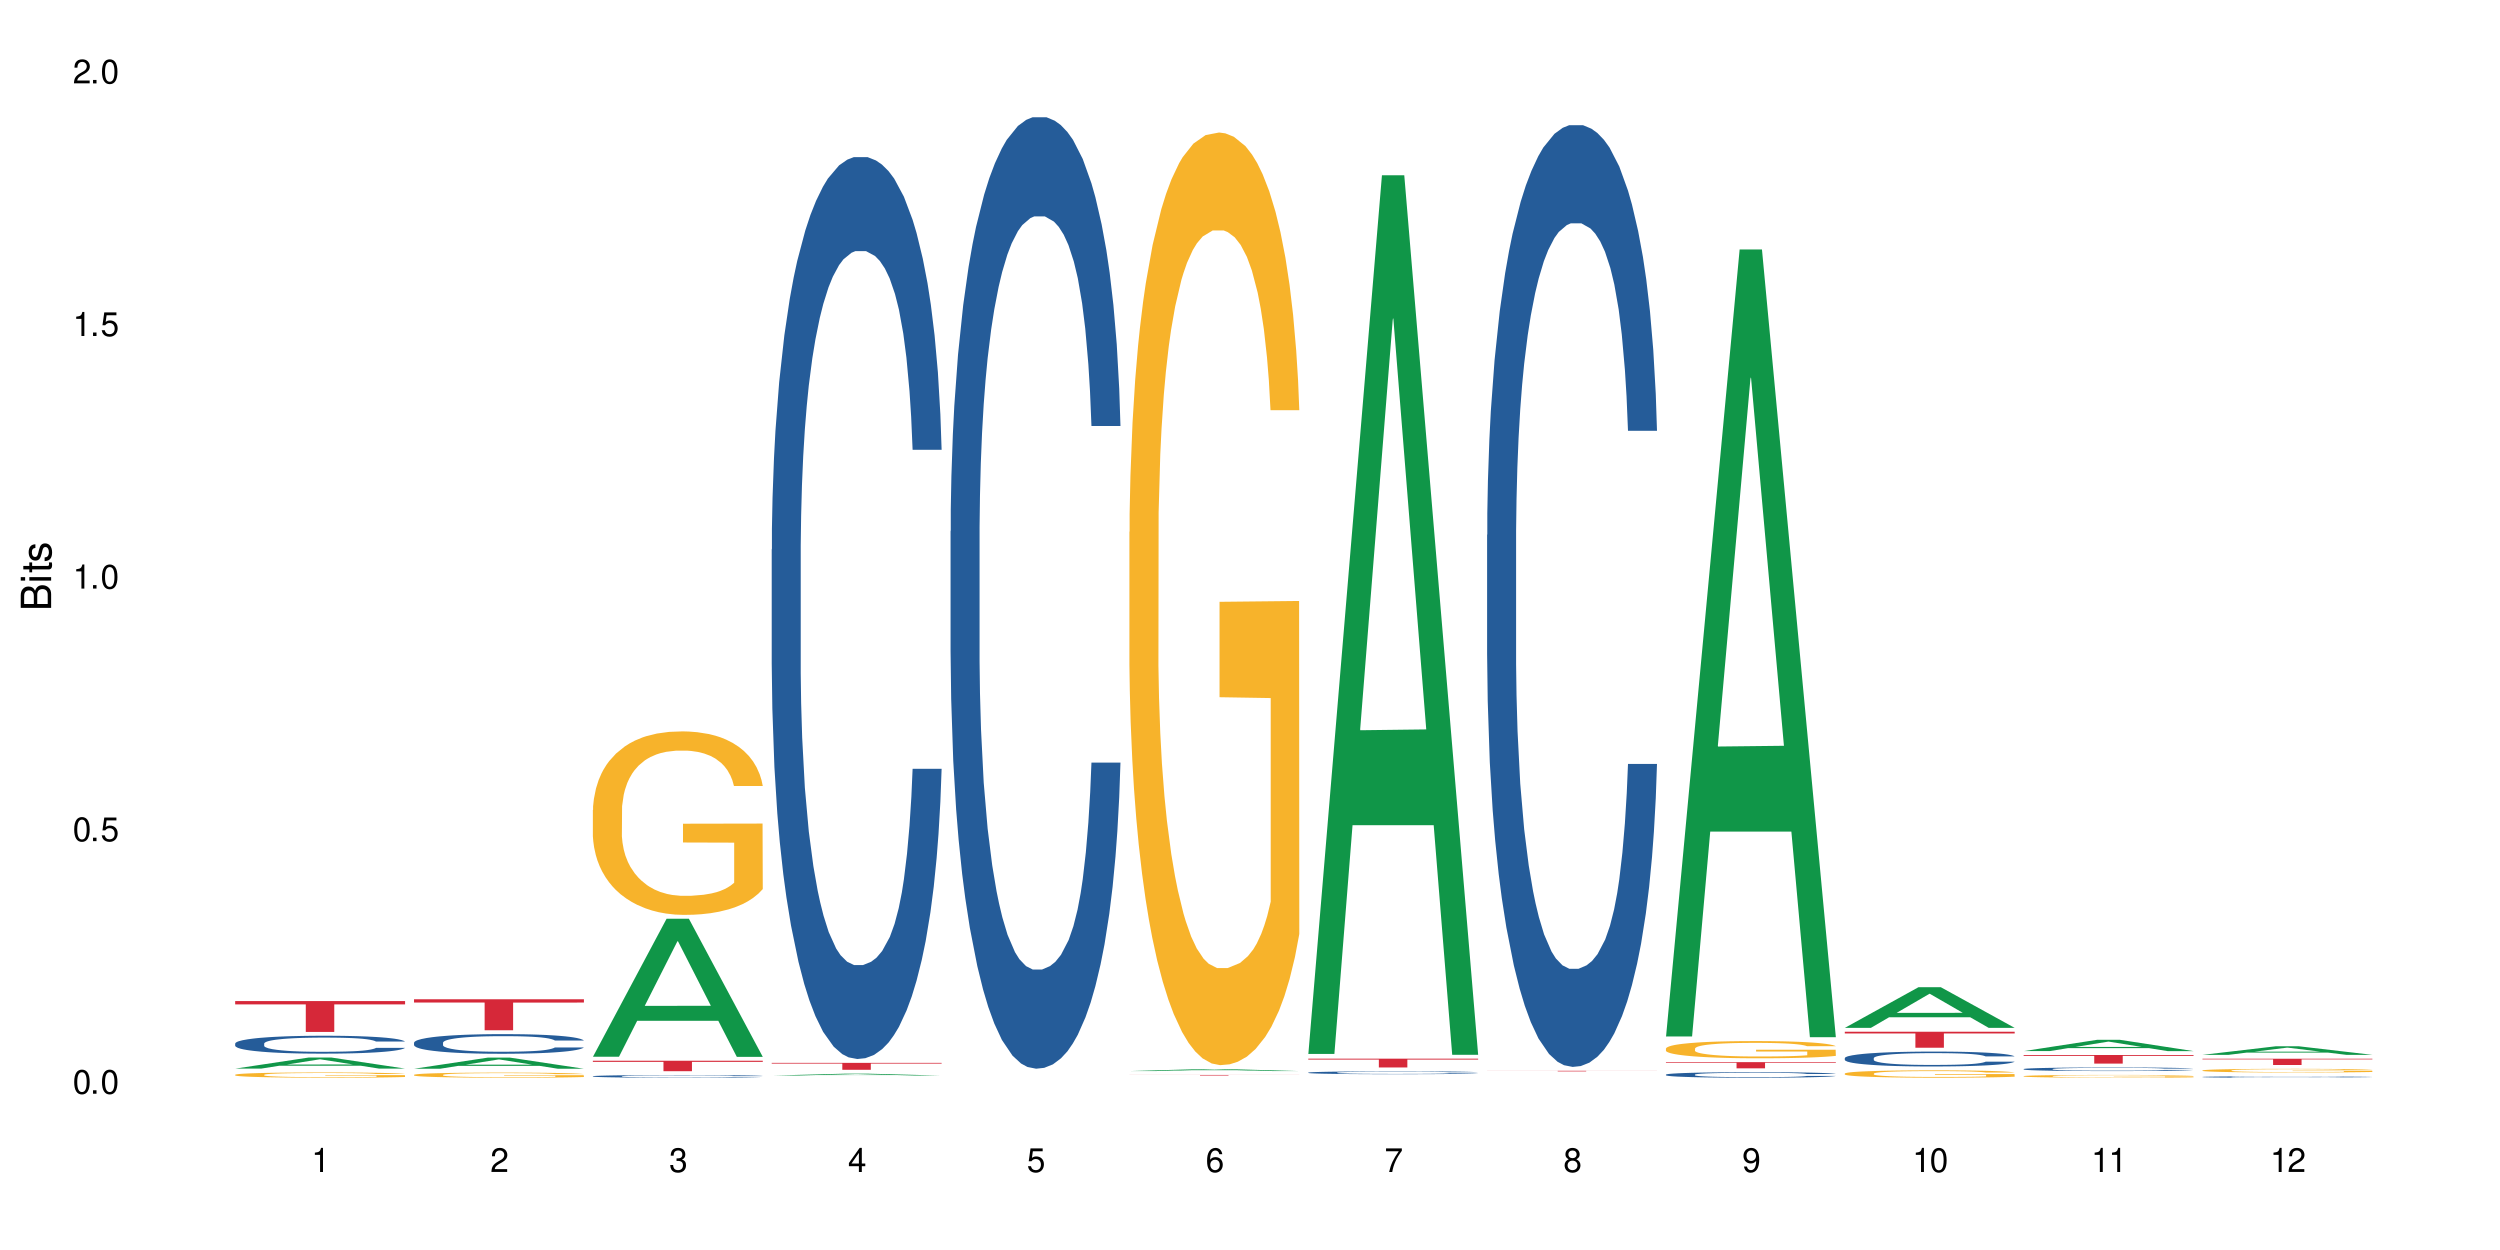 <?xml version="1.0" encoding="UTF-8"?>
<svg xmlns="http://www.w3.org/2000/svg" xmlns:xlink="http://www.w3.org/1999/xlink" width="720" height="360" viewBox="0 0 720 360">
<defs>
<g>
<g id="glyph-0-0">
</g>
<g id="glyph-0-1">
<path d="M 2.641 -6.938 C 2 -6.938 1.422 -6.656 1.078 -6.172 C 0.641 -5.562 0.406 -4.641 0.406 -3.359 C 0.406 -1.016 1.188 0.219 2.641 0.219 C 4.078 0.219 4.859 -1.016 4.859 -3.297 C 4.859 -4.641 4.656 -5.547 4.203 -6.172 C 3.844 -6.656 3.281 -6.938 2.641 -6.938 Z M 2.641 -6.188 C 3.547 -6.188 4 -5.25 4 -3.375 C 4 -1.406 3.562 -0.484 2.625 -0.484 C 1.734 -0.484 1.281 -1.438 1.281 -3.344 C 1.281 -5.25 1.734 -6.188 2.641 -6.188 Z M 2.641 -6.188 "/>
</g>
<g id="glyph-0-2">
<path d="M 1.828 -1 L 0.828 -1 L 0.828 0 L 1.828 0 Z M 1.828 -1 "/>
</g>
<g id="glyph-0-3">
<path d="M 4.562 -6.797 L 1.062 -6.797 L 0.547 -3.094 L 1.328 -3.094 C 1.719 -3.562 2.047 -3.734 2.578 -3.734 C 3.484 -3.734 4.062 -3.109 4.062 -2.094 C 4.062 -1.125 3.484 -0.531 2.578 -0.531 C 1.828 -0.531 1.375 -0.906 1.188 -1.672 L 0.328 -1.672 C 0.453 -1.109 0.547 -0.844 0.75 -0.594 C 1.125 -0.078 1.828 0.219 2.594 0.219 C 3.969 0.219 4.922 -0.781 4.922 -2.219 C 4.922 -3.562 4.031 -4.484 2.719 -4.484 C 2.25 -4.484 1.859 -4.359 1.469 -4.062 L 1.734 -5.969 L 4.562 -5.969 Z M 4.562 -6.797 "/>
</g>
<g id="glyph-0-4">
<path d="M 2.484 -4.938 L 2.484 0 L 3.328 0 L 3.328 -6.938 L 2.766 -6.938 C 2.469 -5.875 2.281 -5.734 0.984 -5.562 L 0.984 -4.938 Z M 2.484 -4.938 "/>
</g>
<g id="glyph-0-5">
<path d="M 4.859 -0.828 L 1.281 -0.828 C 1.359 -1.406 1.672 -1.781 2.5 -2.281 L 3.469 -2.828 C 4.406 -3.344 4.906 -4.062 4.906 -4.906 C 4.906 -5.484 4.672 -6.031 4.266 -6.406 C 3.859 -6.766 3.375 -6.938 2.719 -6.938 C 1.859 -6.938 1.219 -6.625 0.844 -6.031 C 0.609 -5.672 0.5 -5.234 0.484 -4.531 L 1.328 -4.531 C 1.359 -5.016 1.406 -5.281 1.531 -5.516 C 1.75 -5.938 2.188 -6.203 2.703 -6.203 C 3.469 -6.203 4.031 -5.641 4.031 -4.891 C 4.031 -4.344 3.719 -3.859 3.125 -3.516 L 2.234 -3 C 0.812 -2.172 0.406 -1.531 0.328 -0.016 L 4.859 -0.016 Z M 4.859 -0.828 "/>
</g>
<g id="glyph-0-6">
<path d="M 2.125 -3.188 L 2.578 -3.188 C 3.5 -3.188 3.984 -2.766 3.984 -1.922 C 3.984 -1.062 3.469 -0.531 2.594 -0.531 C 1.656 -0.531 1.203 -1 1.156 -2.016 L 0.312 -2.016 C 0.344 -1.453 0.438 -1.094 0.609 -0.781 C 0.953 -0.109 1.625 0.219 2.547 0.219 C 3.953 0.219 4.859 -0.625 4.859 -1.938 C 4.859 -2.828 4.516 -3.297 3.703 -3.594 C 4.344 -3.844 4.656 -4.328 4.656 -5.031 C 4.656 -6.219 3.875 -6.938 2.578 -6.938 C 1.203 -6.938 0.484 -6.172 0.453 -4.703 L 1.297 -4.703 C 1.312 -5.125 1.344 -5.359 1.453 -5.578 C 1.641 -5.969 2.062 -6.203 2.594 -6.203 C 3.344 -6.203 3.797 -5.75 3.797 -5 C 3.797 -4.516 3.609 -4.219 3.25 -4.047 C 3.016 -3.953 2.703 -3.922 2.125 -3.906 Z M 2.125 -3.188 "/>
</g>
<g id="glyph-0-7">
<path d="M 3.141 -1.672 L 3.141 0 L 3.984 0 L 3.984 -1.672 L 4.984 -1.672 L 4.984 -2.438 L 3.984 -2.438 L 3.984 -6.938 L 3.359 -6.938 L 0.266 -2.578 L 0.266 -1.672 Z M 3.141 -2.438 L 1 -2.438 L 3.141 -5.5 Z M 3.141 -2.438 "/>
</g>
<g id="glyph-0-8">
<path d="M 4.781 -5.125 C 4.609 -6.266 3.891 -6.938 2.844 -6.938 C 2.094 -6.938 1.422 -6.578 1.031 -5.953 C 0.594 -5.266 0.406 -4.422 0.406 -3.172 C 0.406 -2 0.578 -1.25 0.984 -0.641 C 1.359 -0.078 1.953 0.219 2.703 0.219 C 3.984 0.219 4.922 -0.75 4.922 -2.094 C 4.922 -3.375 4.062 -4.281 2.844 -4.281 C 2.172 -4.281 1.641 -4.031 1.281 -3.516 C 1.281 -5.234 1.828 -6.188 2.797 -6.188 C 3.391 -6.188 3.797 -5.797 3.938 -5.125 Z M 2.734 -3.531 C 3.547 -3.531 4.062 -2.953 4.062 -2.031 C 4.062 -1.156 3.484 -0.531 2.703 -0.531 C 1.922 -0.531 1.328 -1.188 1.328 -2.078 C 1.328 -2.938 1.906 -3.531 2.734 -3.531 Z M 2.734 -3.531 "/>
</g>
<g id="glyph-0-9">
<path d="M 4.984 -6.797 L 0.438 -6.797 L 0.438 -5.969 L 4.109 -5.969 C 2.5 -3.656 1.828 -2.234 1.328 0 L 2.219 0 C 2.594 -2.172 3.453 -4.047 4.984 -6.094 Z M 4.984 -6.797 "/>
</g>
<g id="glyph-0-10">
<path d="M 3.75 -3.656 C 4.469 -4.094 4.688 -4.438 4.688 -5.078 C 4.688 -6.172 3.844 -6.938 2.641 -6.938 C 1.438 -6.938 0.594 -6.172 0.594 -5.094 C 0.594 -4.438 0.812 -4.094 1.516 -3.656 C 0.734 -3.266 0.359 -2.703 0.359 -1.922 C 0.359 -0.656 1.281 0.219 2.641 0.219 C 3.984 0.219 4.922 -0.656 4.922 -1.922 C 4.922 -2.703 4.531 -3.266 3.75 -3.656 Z M 2.641 -6.188 C 3.359 -6.188 3.812 -5.75 3.812 -5.062 C 3.812 -4.406 3.344 -3.984 2.641 -3.984 C 1.922 -3.984 1.453 -4.406 1.453 -5.078 C 1.453 -5.75 1.922 -6.188 2.641 -6.188 Z M 2.641 -3.266 C 3.484 -3.266 4.062 -2.719 4.062 -1.906 C 4.062 -1.078 3.484 -0.531 2.625 -0.531 C 1.797 -0.531 1.219 -1.094 1.219 -1.906 C 1.219 -2.719 1.781 -3.266 2.641 -3.266 Z M 2.641 -3.266 "/>
</g>
<g id="glyph-0-11">
<path d="M 0.516 -1.578 C 0.672 -0.453 1.406 0.219 2.438 0.219 C 3.188 0.219 3.859 -0.141 4.266 -0.766 C 4.688 -1.453 4.891 -2.297 4.891 -3.547 C 4.891 -4.719 4.703 -5.453 4.312 -6.078 C 3.938 -6.641 3.344 -6.938 2.594 -6.938 C 1.297 -6.938 0.359 -5.969 0.359 -4.625 C 0.359 -3.344 1.234 -2.453 2.453 -2.453 C 3.094 -2.453 3.578 -2.672 4.016 -3.203 C 4 -1.484 3.469 -0.531 2.5 -0.531 C 1.906 -0.531 1.484 -0.906 1.359 -1.578 Z M 2.578 -6.203 C 3.375 -6.203 3.969 -5.531 3.969 -4.641 C 3.969 -3.797 3.391 -3.188 2.547 -3.188 C 1.734 -3.188 1.234 -3.766 1.234 -4.688 C 1.234 -5.562 1.797 -6.203 2.578 -6.203 Z M 2.578 -6.203 "/>
</g>
<g id="glyph-1-0">
</g>
<g id="glyph-1-1">
<path d="M 0 -0.953 L 0 -4.891 C 0 -5.719 -0.234 -6.344 -0.734 -6.797 C -1.188 -7.234 -1.812 -7.469 -2.5 -7.469 C -3.547 -7.469 -4.188 -7 -4.625 -5.875 C -4.984 -6.688 -5.625 -7.094 -6.531 -7.094 C -7.172 -7.094 -7.734 -6.859 -8.141 -6.391 C -8.562 -5.922 -8.75 -5.344 -8.75 -4.5 L -8.75 -0.953 Z M -4.984 -2.062 L -7.766 -2.062 L -7.766 -4.219 C -7.766 -4.844 -7.688 -5.203 -7.453 -5.5 C -7.219 -5.812 -6.859 -5.969 -6.375 -5.969 C -5.891 -5.969 -5.531 -5.812 -5.297 -5.5 C -5.062 -5.203 -4.984 -4.844 -4.984 -4.219 Z M -0.984 -2.062 L -4 -2.062 L -4 -4.781 C -4 -5.766 -3.438 -6.359 -2.484 -6.359 C -1.547 -6.359 -0.984 -5.766 -0.984 -4.781 Z M -0.984 -2.062 "/>
</g>
<g id="glyph-1-2">
<path d="M -6.281 -1.797 L -6.281 -0.797 L 0 -0.797 L 0 -1.797 Z M -8.75 -1.797 L -8.75 -0.797 L -7.484 -0.797 L -7.484 -1.797 Z M -8.75 -1.797 "/>
</g>
<g id="glyph-1-3">
<path d="M -6.281 -3.047 L -6.281 -2.016 L -8.016 -2.016 L -8.016 -1.016 L -6.281 -1.016 L -6.281 -0.172 L -5.469 -0.172 L -5.469 -1.016 L -0.719 -1.016 C -0.078 -1.016 0.281 -1.453 0.281 -2.234 C 0.281 -2.5 0.25 -2.719 0.188 -3.047 L -0.641 -3.047 C -0.609 -2.906 -0.594 -2.766 -0.594 -2.562 C -0.594 -2.141 -0.719 -2.016 -1.156 -2.016 L -5.469 -2.016 L -5.469 -3.047 Z M -6.281 -3.047 "/>
</g>
<g id="glyph-1-4">
<path d="M -4.531 -5.25 C -5.766 -5.25 -6.469 -4.422 -6.469 -2.969 C -6.469 -1.516 -5.719 -0.562 -4.547 -0.562 C -3.562 -0.562 -3.094 -1.062 -2.734 -2.562 L -2.516 -3.484 C -2.344 -4.188 -2.094 -4.469 -1.641 -4.469 C -1.047 -4.469 -0.641 -3.875 -0.641 -3 C -0.641 -2.453 -0.797 -2 -1.062 -1.75 C -1.25 -1.594 -1.422 -1.531 -1.875 -1.469 L -1.875 -0.406 C -0.422 -0.453 0.281 -1.266 0.281 -2.922 C 0.281 -4.5 -0.5 -5.516 -1.719 -5.516 C -2.656 -5.516 -3.172 -4.984 -3.469 -3.734 L -3.703 -2.766 C -3.891 -1.953 -4.156 -1.609 -4.594 -1.609 C -5.188 -1.609 -5.547 -2.125 -5.547 -2.938 C -5.547 -3.75 -5.203 -4.172 -4.531 -4.203 Z M -4.531 -5.25 "/>
</g>
</g>
</defs>
<rect x="-72" y="-36" width="864" height="432" fill="rgb(100%, 100%, 100%)" fill-opacity="1"/>
<path fill-rule="nonzero" fill="rgb(6.275%, 58.824%, 28.235%)" fill-opacity="1" d="M 67.73 307.754 L 67.785 307.754 L 88.957 304.562 L 95.387 304.562 L 116.664 307.758 L 109.188 307.758 L 103.855 306.926 L 80.488 306.926 L 75.258 307.754 L 67.73 307.754 L 82.734 306.578 L 101.711 306.574 L 92.25 305.086 L 92.145 305.082 L 92.039 305.09 L 82.684 306.574 L 82.734 306.578 Z M 67.73 307.754 "/>
<path fill-rule="nonzero" fill="rgb(14.51%, 36.078%, 60%)" fill-opacity="1" d="M 67.73 300.539 L 67.789 300.535 L 67.789 300.422 L 67.969 300.242 L 68.387 300.016 L 68.805 299.859 L 69.879 299.582 L 71.371 299.316 L 72.922 299.109 L 74.055 298.984 L 75.07 298.891 L 77.398 298.715 L 78.891 298.625 L 80.5 298.547 L 82.469 298.465 L 83.902 298.418 L 87.125 298.344 L 89.512 298.312 L 91.363 298.297 L 95.359 298.297 L 97.746 298.316 L 99.477 298.34 L 101.387 298.379 L 102.996 298.418 L 105.801 298.523 L 108.309 298.656 L 109.441 298.73 L 111.234 298.875 L 112.605 299.02 L 113.559 299.141 L 114.633 299.316 L 115.59 299.527 L 116.305 299.766 L 116.664 299.969 L 108.309 299.969 L 107.891 299.781 L 107.414 299.637 L 106.52 299.441 L 105.625 299.305 L 104.371 299.168 L 103.238 299.078 L 101.684 298.988 L 100.312 298.934 L 98.879 298.891 L 97.508 298.863 L 94.883 298.836 L 91.84 298.836 L 90.707 298.844 L 88.379 298.883 L 87.125 298.914 L 85.336 298.98 L 84.082 299.043 L 82.59 299.137 L 81.574 299.215 L 80.32 299.34 L 79.426 299.445 L 78.414 299.602 L 77.816 299.719 L 77.277 299.852 L 76.801 300.008 L 76.441 300.172 L 76.203 300.348 L 76.086 300.516 L 76.086 301.246 L 76.203 301.418 L 76.504 301.613 L 77.277 301.902 L 78.414 302.152 L 79.727 302.348 L 80.977 302.492 L 81.695 302.555 L 82.648 302.633 L 84.141 302.727 L 86.289 302.82 L 87.543 302.859 L 89.453 302.895 L 91.422 302.914 L 94.047 302.914 L 96.375 302.895 L 97.926 302.871 L 99.535 302.836 L 101.746 302.754 L 103.117 302.68 L 104.312 302.59 L 105.207 302.5 L 105.801 302.426 L 106.699 302.277 L 107.414 302.117 L 107.949 301.953 L 108.309 301.793 L 116.664 301.793 L 116.305 301.98 L 115.77 302.164 L 115.23 302.301 L 114.395 302.469 L 113.441 302.613 L 112.066 302.777 L 110.934 302.887 L 109.441 303.004 L 108.07 303.094 L 106.578 303.172 L 104.371 303.27 L 102.938 303.316 L 101.387 303.359 L 99.535 303.395 L 97.211 303.43 L 94.703 303.445 L 92.375 303.453 L 89.871 303.441 L 88.02 303.422 L 85.574 303.383 L 82.531 303.297 L 80.32 303.207 L 78.59 303.117 L 77.102 303.023 L 75.43 302.895 L 73.281 302.688 L 71.969 302.527 L 71.074 302.395 L 70.059 302.211 L 69.344 302.047 L 68.508 301.785 L 67.91 301.449 L 67.73 301.191 Z M 67.73 300.539 "/>
<path fill-rule="nonzero" fill="rgb(96.863%, 70.196%, 16.863%)" fill-opacity="1" d="M 67.73 309.52 L 67.789 309.516 L 67.789 309.488 L 68.031 309.426 L 68.625 309.34 L 69.402 309.27 L 70.238 309.215 L 70.773 309.188 L 71.668 309.145 L 72.445 309.113 L 74.414 309.051 L 76.922 308.992 L 78.293 308.969 L 79.844 308.945 L 82.051 308.918 L 83.066 308.91 L 86.172 308.887 L 89.691 308.875 L 93.57 308.867 L 95.359 308.871 L 97.805 308.875 L 101.148 308.891 L 103.059 308.906 L 104.551 308.918 L 106.102 308.938 L 108.012 308.965 L 109.801 308.996 L 111.234 309.031 L 112.664 309.074 L 113.859 309.117 L 114.871 309.164 L 115.77 309.223 L 116.305 309.273 L 116.664 309.32 L 108.367 309.32 L 107.891 309.273 L 107.355 309.234 L 106.461 309.188 L 105.562 309.156 L 104.668 309.129 L 102.996 309.094 L 101.566 309.07 L 99.777 309.051 L 98.047 309.039 L 96.074 309.031 L 94.883 309.027 L 91.719 309.027 L 88.855 309.039 L 87.184 309.051 L 85.992 309.059 L 84.32 309.082 L 83.305 309.098 L 82.707 309.109 L 80.918 309.152 L 79.727 309.191 L 79.07 309.215 L 78.234 309.258 L 77.637 309.297 L 76.98 309.352 L 76.621 309.391 L 76.145 309.488 L 76.086 309.734 L 76.266 309.789 L 76.621 309.844 L 77.102 309.895 L 77.816 309.949 L 78.531 309.988 L 79.785 310.043 L 80.859 310.078 L 81.695 310.102 L 83.305 310.141 L 83.961 310.152 L 85.512 310.176 L 87.125 310.195 L 89.094 310.211 L 90.586 310.219 L 92.973 310.227 L 96.016 310.227 L 99.598 310.219 L 101.863 310.207 L 103.414 310.195 L 104.43 310.188 L 105.684 310.172 L 106.578 310.16 L 107.414 310.145 L 108.43 310.121 L 108.43 309.789 L 93.688 309.789 L 93.688 309.633 L 116.602 309.629 L 116.664 310.172 L 115.41 310.211 L 113.859 310.246 L 112.367 310.273 L 110.816 310.297 L 108.605 310.324 L 106.816 310.34 L 104.07 310.359 L 101.566 310.371 L 98.941 310.379 L 96.613 310.383 L 93.867 310.387 L 91.422 310.383 L 88.797 310.375 L 86.707 310.363 L 82.887 310.332 L 80.5 310.301 L 78.949 310.277 L 77.34 310.25 L 75.727 310.215 L 74.297 310.176 L 73.34 310.148 L 72.387 310.117 L 71.371 310.074 L 70.418 310.027 L 69.699 309.984 L 69.043 309.934 L 68.566 309.891 L 68.09 309.828 L 67.852 309.777 L 67.73 309.734 Z M 67.73 309.52 "/>
<path fill-rule="nonzero" fill="rgb(83.922%, 15.686%, 22.353%)" fill-opacity="1" d="M 67.73 288.312 L 116.664 288.312 L 116.664 289.262 L 96.27 289.27 L 96.27 297.188 L 88.066 297.188 L 88.066 289.277 L 87.945 289.262 L 67.73 289.262 Z M 67.73 288.312 "/>
<path fill-rule="nonzero" fill="rgb(6.275%, 58.824%, 28.235%)" fill-opacity="1" d="M 119.238 307.797 L 119.289 307.793 L 140.465 304.598 L 146.895 304.598 L 168.172 307.801 L 160.695 307.801 L 155.363 306.965 L 131.996 306.965 L 126.766 307.797 L 119.238 307.797 L 134.242 306.617 L 153.219 306.617 L 143.758 305.121 L 143.652 305.117 L 143.547 305.129 L 134.191 306.617 L 134.242 306.617 Z M 119.238 307.797 "/>
<path fill-rule="nonzero" fill="rgb(14.51%, 36.078%, 60%)" fill-opacity="1" d="M 119.238 300.293 L 119.297 300.285 L 119.297 300.164 L 119.477 299.965 L 119.895 299.719 L 120.312 299.547 L 121.387 299.242 L 122.879 298.945 L 124.43 298.719 L 125.562 298.586 L 126.578 298.48 L 128.906 298.289 L 130.398 298.191 L 132.008 298.105 L 133.977 298.016 L 135.41 297.965 L 138.633 297.883 L 141.02 297.844 L 142.871 297.832 L 146.867 297.832 L 149.254 297.852 L 150.984 297.875 L 152.895 297.918 L 154.504 297.965 L 157.309 298.078 L 159.816 298.223 L 160.949 298.305 L 162.742 298.465 L 164.113 298.621 L 165.066 298.754 L 166.141 298.945 L 167.098 299.18 L 167.812 299.445 L 168.172 299.664 L 159.816 299.664 L 159.398 299.461 L 158.922 299.301 L 158.027 299.086 L 157.133 298.938 L 155.879 298.785 L 154.746 298.688 L 153.191 298.59 L 151.82 298.527 L 150.387 298.48 L 149.016 298.449 L 146.391 298.418 L 143.348 298.418 L 142.211 298.43 L 139.887 298.473 L 138.633 298.508 L 136.844 298.578 L 135.59 298.648 L 134.098 298.75 L 133.082 298.84 L 131.828 298.973 L 130.934 299.094 L 129.922 299.262 L 129.324 299.391 L 128.785 299.535 L 128.309 299.707 L 127.949 299.887 L 127.711 300.078 L 127.594 300.266 L 127.594 301.066 L 127.711 301.254 L 128.012 301.473 L 128.785 301.785 L 129.922 302.059 L 131.234 302.277 L 132.484 302.434 L 133.203 302.504 L 134.156 302.586 L 135.648 302.691 L 137.797 302.793 L 139.051 302.836 L 140.961 302.879 L 142.93 302.898 L 145.555 302.898 L 147.883 302.879 L 149.434 302.852 L 151.043 302.809 L 153.254 302.723 L 154.625 302.641 L 155.816 302.543 L 156.715 302.441 L 157.309 302.359 L 158.207 302.199 L 158.922 302.023 L 159.457 301.844 L 159.816 301.668 L 168.172 301.668 L 167.812 301.875 L 167.277 302.074 L 166.738 302.227 L 165.902 302.406 L 164.949 302.566 L 163.574 302.75 L 162.441 302.867 L 160.949 302.996 L 159.578 303.094 L 158.086 303.184 L 155.879 303.285 L 154.445 303.336 L 152.895 303.383 L 151.043 303.426 L 148.719 303.461 L 146.211 303.484 L 143.883 303.488 L 141.379 303.477 L 139.527 303.457 L 137.082 303.41 L 134.039 303.316 L 131.828 303.219 L 130.098 303.121 L 128.605 303.016 L 126.938 302.879 L 124.789 302.648 L 123.477 302.473 L 122.582 302.328 L 121.566 302.129 L 120.852 301.945 L 120.016 301.656 L 119.418 301.289 L 119.238 301.004 Z M 119.238 300.293 "/>
<path fill-rule="nonzero" fill="rgb(96.863%, 70.196%, 16.863%)" fill-opacity="1" d="M 119.238 309.543 L 119.297 309.543 L 119.297 309.516 L 119.535 309.453 L 120.133 309.371 L 120.91 309.301 L 121.746 309.246 L 122.281 309.219 L 123.176 309.18 L 123.953 309.148 L 125.922 309.09 L 128.43 309.031 L 129.801 309.008 L 131.352 308.984 L 133.559 308.961 L 134.574 308.949 L 137.676 308.93 L 141.199 308.914 L 145.078 308.91 L 146.867 308.914 L 149.312 308.918 L 152.656 308.934 L 154.566 308.945 L 156.059 308.961 L 157.609 308.977 L 159.52 309.004 L 161.309 309.035 L 162.742 309.07 L 164.172 309.109 L 165.367 309.152 L 166.379 309.199 L 167.277 309.254 L 167.812 309.301 L 168.172 309.352 L 159.875 309.352 L 159.398 309.301 L 158.863 309.266 L 157.965 309.223 L 157.07 309.191 L 156.176 309.164 L 154.504 309.129 L 153.074 309.109 L 151.281 309.09 L 149.551 309.078 L 147.582 309.07 L 146.391 309.066 L 143.227 309.066 L 140.363 309.074 L 138.691 309.086 L 137.5 309.098 L 135.828 309.117 L 134.812 309.133 L 134.215 309.145 L 132.426 309.184 L 131.234 309.223 L 130.578 309.25 L 129.742 309.289 L 129.145 309.324 L 128.488 309.379 L 128.129 309.418 L 127.652 309.512 L 127.594 309.754 L 127.773 309.805 L 128.129 309.859 L 128.605 309.91 L 129.324 309.961 L 130.039 310 L 131.293 310.051 L 132.367 310.086 L 133.203 310.109 L 134.812 310.145 L 135.469 310.156 L 137.02 310.184 L 138.633 310.199 L 140.602 310.219 L 142.094 310.227 L 144.48 310.23 L 147.523 310.23 L 151.105 310.223 L 153.371 310.215 L 154.922 310.203 L 155.938 310.191 L 157.191 310.18 L 158.086 310.164 L 158.922 310.148 L 159.938 310.125 L 159.938 309.805 L 145.195 309.805 L 145.195 309.652 L 168.109 309.652 L 168.172 310.18 L 166.918 310.215 L 165.367 310.25 L 163.875 310.277 L 162.324 310.301 L 160.113 310.324 L 158.324 310.34 L 155.578 310.359 L 153.074 310.371 L 150.449 310.379 L 148.121 310.383 L 145.375 310.387 L 142.93 310.383 L 140.305 310.375 L 138.215 310.363 L 136.305 310.352 L 134.395 310.332 L 132.008 310.305 L 130.457 310.281 L 128.848 310.254 L 127.234 310.219 L 125.801 310.184 L 124.848 310.156 L 123.895 310.121 L 122.879 310.082 L 121.926 310.035 L 121.207 309.996 L 120.551 309.949 L 120.074 309.902 L 119.598 309.844 L 119.359 309.793 L 119.238 309.754 Z M 119.238 309.543 "/>
<path fill-rule="nonzero" fill="rgb(83.922%, 15.686%, 22.353%)" fill-opacity="1" d="M 119.238 287.785 L 168.172 287.785 L 168.172 288.738 L 147.777 288.75 L 147.777 296.719 L 139.574 296.719 L 139.574 288.758 L 139.453 288.738 L 119.238 288.738 Z M 119.238 287.785 "/>
<path fill-rule="nonzero" fill="rgb(6.275%, 58.824%, 28.235%)" fill-opacity="1" d="M 170.746 304.34 L 170.797 304.301 L 191.973 264.602 L 198.402 264.602 L 219.68 304.375 L 212.203 304.375 L 206.871 293.992 L 183.504 293.992 L 178.273 304.34 L 170.746 304.34 L 185.75 289.699 L 204.727 289.66 L 195.266 271.098 L 195.16 271.062 L 195.055 271.172 L 185.699 289.66 L 185.75 289.699 Z M 170.746 304.34 "/>
<path fill-rule="nonzero" fill="rgb(14.51%, 36.078%, 60%)" fill-opacity="1" d="M 170.746 309.949 L 170.805 309.949 L 170.805 309.93 L 170.984 309.902 L 171.402 309.871 L 171.82 309.848 L 172.895 309.805 L 174.387 309.766 L 175.938 309.734 L 177.07 309.715 L 178.086 309.699 L 180.414 309.676 L 181.906 309.66 L 183.516 309.648 L 185.484 309.637 L 186.918 309.629 L 190.141 309.617 L 192.527 309.613 L 194.375 309.609 L 198.375 309.609 L 200.762 309.613 L 202.492 309.617 L 204.402 309.625 L 206.012 309.629 L 208.816 309.645 L 211.324 309.664 L 212.457 309.676 L 214.25 309.699 L 215.621 309.719 L 216.574 309.738 L 217.648 309.766 L 218.605 309.797 L 219.32 309.832 L 219.68 309.863 L 211.324 309.863 L 210.906 309.836 L 210.43 309.812 L 209.535 309.781 L 208.641 309.762 L 207.387 309.742 L 206.25 309.73 L 204.699 309.715 L 203.328 309.707 L 201.895 309.699 L 200.523 309.695 L 197.898 309.691 L 193.719 309.691 L 191.395 309.699 L 190.141 309.703 L 188.352 309.715 L 187.098 309.723 L 185.605 309.738 L 184.59 309.75 L 183.336 309.766 L 182.441 309.785 L 181.426 309.809 L 180.832 309.824 L 180.293 309.844 L 179.816 309.867 L 179.457 309.895 L 179.219 309.918 L 179.102 309.945 L 179.102 310.055 L 179.219 310.078 L 179.52 310.109 L 180.293 310.152 L 181.426 310.191 L 182.742 310.219 L 183.992 310.242 L 184.711 310.25 L 185.664 310.262 L 187.156 310.277 L 189.305 310.289 L 190.559 310.297 L 192.469 310.301 L 194.438 310.305 L 197.062 310.305 L 199.391 310.301 L 200.941 310.297 L 202.551 310.293 L 204.762 310.281 L 206.133 310.27 L 207.324 310.258 L 208.223 310.242 L 208.816 310.23 L 209.711 310.211 L 210.43 310.184 L 210.965 310.16 L 211.324 310.137 L 219.68 310.137 L 219.32 310.164 L 218.785 310.191 L 218.246 310.211 L 217.41 310.238 L 216.457 310.258 L 215.082 310.285 L 213.949 310.301 L 212.457 310.316 L 211.086 310.332 L 209.594 310.344 L 207.387 310.359 L 205.953 310.363 L 204.402 310.371 L 202.551 310.375 L 200.227 310.383 L 197.719 310.383 L 195.391 310.387 L 192.887 310.383 L 191.035 310.383 L 188.59 310.375 L 185.547 310.363 L 183.336 310.348 L 181.605 310.336 L 180.113 310.32 L 178.445 310.301 L 176.297 310.27 L 174.984 310.246 L 174.086 310.227 L 173.074 310.199 L 172.355 310.176 L 171.523 310.137 L 170.926 310.086 L 170.746 310.047 Z M 170.746 309.949 "/>
<path fill-rule="nonzero" fill="rgb(96.863%, 70.196%, 16.863%)" fill-opacity="1" d="M 170.746 233.273 L 170.805 233.227 L 170.805 232.258 L 171.043 230.086 L 171.641 227.094 L 172.418 224.633 L 173.254 222.703 L 173.789 221.688 L 174.684 220.242 L 175.461 219.18 L 177.43 217.008 L 179.938 214.98 L 181.309 214.109 L 182.859 213.289 L 185.066 212.371 L 186.082 212.035 L 189.184 211.262 L 192.707 210.781 L 196.586 210.637 L 198.375 210.684 L 200.82 210.875 L 204.164 211.406 L 206.074 211.891 L 207.566 212.371 L 209.117 213 L 211.027 213.965 L 212.816 215.125 L 214.25 216.281 L 215.68 217.73 L 216.875 219.273 L 217.887 220.965 L 218.785 222.992 L 219.32 224.68 L 219.68 226.371 L 211.383 226.371 L 210.906 224.68 L 210.371 223.379 L 209.473 221.785 L 208.578 220.625 L 207.684 219.711 L 206.012 218.453 L 204.582 217.684 L 202.789 217.008 L 201.059 216.57 L 199.09 216.281 L 197.898 216.188 L 194.734 216.188 L 191.871 216.523 L 190.199 216.91 L 189.008 217.297 L 187.336 218.02 L 186.32 218.598 L 185.723 218.984 L 183.934 220.48 L 182.742 221.832 L 182.086 222.75 L 181.25 224.199 L 180.652 225.5 L 179.996 227.434 L 179.637 228.879 L 179.16 232.164 L 179.102 240.852 L 179.281 242.684 L 179.637 244.664 L 180.113 246.402 L 180.832 248.238 L 181.547 249.637 L 182.801 251.52 L 183.875 252.773 L 184.711 253.594 L 186.32 254.898 L 186.977 255.332 L 188.527 256.199 L 190.141 256.875 L 192.109 257.457 L 193.602 257.746 L 195.988 257.988 L 199.031 257.988 L 202.613 257.695 L 204.879 257.312 L 206.43 256.926 L 207.445 256.586 L 208.699 256.055 L 209.594 255.574 L 210.43 255.043 L 211.445 254.223 L 211.445 242.684 L 196.703 242.637 L 196.703 237.23 L 219.617 237.184 L 219.68 256.055 L 218.426 257.359 L 216.875 258.613 L 215.383 259.578 L 213.832 260.398 L 211.621 261.316 L 209.832 261.898 L 207.086 262.574 L 204.582 263.008 L 201.957 263.297 L 199.629 263.441 L 196.883 263.488 L 194.438 263.395 L 191.812 263.102 L 189.723 262.719 L 187.812 262.234 L 185.902 261.605 L 183.516 260.594 L 181.965 259.773 L 180.355 258.758 L 178.742 257.551 L 177.309 256.25 L 176.355 255.234 L 175.402 254.078 L 174.387 252.629 L 173.43 250.988 L 172.715 249.492 L 172.059 247.801 L 171.582 246.211 L 171.105 244.035 L 170.867 242.301 L 170.746 240.805 Z M 170.746 233.273 "/>
<path fill-rule="nonzero" fill="rgb(83.922%, 15.686%, 22.353%)" fill-opacity="1" d="M 170.746 305.488 L 219.68 305.488 L 219.68 305.809 L 199.285 305.812 L 199.285 308.5 L 191.078 308.5 L 191.078 305.816 L 190.961 305.809 L 170.746 305.809 Z M 170.746 305.488 "/>
<path fill-rule="nonzero" fill="rgb(6.275%, 58.824%, 28.235%)" fill-opacity="1" d="M 222.254 309.762 L 222.305 309.762 L 243.48 309.215 L 249.91 309.215 L 271.188 309.762 L 263.711 309.762 L 258.379 309.621 L 235.008 309.621 L 229.781 309.762 L 222.254 309.762 L 237.258 309.562 L 256.234 309.562 L 246.773 309.305 L 246.562 309.305 L 237.207 309.562 L 237.258 309.562 Z M 222.254 309.762 "/>
<path fill-rule="nonzero" fill="rgb(14.51%, 36.078%, 60%)" fill-opacity="1" d="M 222.254 158.27 L 222.312 158.031 L 222.312 152.332 L 222.492 143.312 L 222.91 131.914 L 223.328 124.078 L 224.402 110.07 L 225.895 96.539 L 227.445 86.094 L 228.578 79.918 L 229.594 75.172 L 231.922 66.387 L 233.414 61.875 L 235.023 57.84 L 236.992 53.805 L 238.426 51.43 L 241.648 47.629 L 244.035 45.969 L 245.883 45.258 L 249.883 45.258 L 252.27 46.207 L 254 47.395 L 255.91 49.293 L 257.52 51.43 L 260.324 56.652 L 262.832 63.301 L 263.965 67.098 L 265.754 74.457 L 267.129 81.582 L 268.082 87.754 L 269.156 96.539 L 270.113 107.223 L 270.828 119.332 L 271.188 129.539 L 262.832 129.539 L 262.414 120.043 L 261.938 112.684 L 261.043 102.949 L 260.145 96.062 L 258.895 89.18 L 257.758 84.668 L 256.207 80.156 L 254.836 77.309 L 253.402 75.172 L 252.031 73.746 L 249.406 72.32 L 246.363 72.32 L 245.227 72.797 L 242.902 74.695 L 241.648 76.359 L 239.855 79.684 L 238.605 82.77 L 237.113 87.516 L 236.098 91.555 L 234.844 97.727 L 233.949 103.188 L 232.934 111.02 L 232.34 116.957 L 231.801 123.605 L 231.324 131.441 L 230.965 139.75 L 230.727 148.535 L 230.609 157.082 L 230.609 193.883 L 230.727 202.43 L 231.027 212.398 L 231.801 226.883 L 232.934 239.465 L 234.25 249.438 L 235.5 256.559 L 236.219 259.883 L 237.172 263.684 L 238.664 268.43 L 240.812 273.18 L 242.066 275.078 L 243.977 276.98 L 245.945 277.93 L 248.57 277.93 L 250.898 276.98 L 252.449 275.793 L 254.059 273.891 L 256.266 269.855 L 257.641 266.059 L 258.832 261.547 L 259.73 257.035 L 260.324 253.238 L 261.219 245.875 L 261.938 237.805 L 262.473 229.496 L 262.832 221.422 L 271.188 221.422 L 270.828 230.918 L 270.289 240.18 L 269.754 247.062 L 268.918 255.375 L 267.965 262.734 L 266.59 271.043 L 265.457 276.504 L 263.965 282.438 L 262.594 286.949 L 261.102 290.988 L 258.895 295.734 L 257.461 298.109 L 255.91 300.246 L 254.059 302.145 L 251.73 303.809 L 249.227 304.758 L 246.898 304.996 L 244.391 304.52 L 242.543 303.57 L 240.098 301.434 L 237.051 297.16 L 234.844 292.648 L 233.113 288.137 L 231.621 283.391 L 229.953 276.98 L 227.805 266.531 L 226.492 258.461 L 225.594 251.812 L 224.582 242.551 L 223.863 234.242 L 223.031 220.949 L 222.434 204.09 L 222.254 191.031 Z M 222.254 158.27 "/>
<path fill-rule="nonzero" fill="rgb(83.922%, 15.686%, 22.353%)" fill-opacity="1" d="M 222.254 306.105 L 271.188 306.105 L 271.188 306.32 L 250.793 306.32 L 250.793 308.105 L 242.586 308.105 L 242.586 306.324 L 242.469 306.32 L 222.254 306.32 Z M 222.254 306.105 "/>
<path fill-rule="nonzero" fill="rgb(14.51%, 36.078%, 60%)" fill-opacity="1" d="M 273.762 152.996 L 273.82 152.746 L 273.82 146.734 L 274 137.215 L 274.418 125.191 L 274.836 116.926 L 275.91 102.148 L 277.402 87.871 L 278.953 76.852 L 280.086 70.336 L 281.102 65.328 L 283.43 56.059 L 284.922 51.301 L 286.531 47.043 L 288.5 42.785 L 289.934 40.281 L 293.156 36.273 L 295.543 34.52 L 297.391 33.766 L 301.391 33.766 L 303.777 34.77 L 305.508 36.023 L 307.418 38.027 L 309.027 40.281 L 311.832 45.789 L 314.34 52.805 L 315.473 56.812 L 317.262 64.578 L 318.637 72.09 L 319.59 78.602 L 320.664 87.871 L 321.621 99.141 L 322.336 111.918 L 322.695 122.688 L 314.34 122.688 L 313.922 112.668 L 313.445 104.902 L 312.551 94.633 L 311.652 87.371 L 310.402 80.105 L 309.266 75.348 L 307.715 70.586 L 306.344 67.582 L 304.91 65.328 L 303.539 63.824 L 300.914 62.32 L 297.871 62.32 L 296.734 62.824 L 294.41 64.828 L 293.156 66.578 L 291.363 70.086 L 290.113 73.344 L 288.621 78.352 L 287.605 82.609 L 286.352 89.121 L 285.457 94.883 L 284.441 103.148 L 283.848 109.41 L 283.309 116.426 L 282.832 124.691 L 282.473 133.457 L 282.234 142.727 L 282.117 151.742 L 282.117 190.566 L 282.234 199.582 L 282.535 210.105 L 283.309 225.383 L 284.441 238.656 L 285.754 249.18 L 287.008 256.691 L 287.727 260.199 L 288.68 264.207 L 290.172 269.215 L 292.32 274.227 L 293.574 276.23 L 295.484 278.234 L 297.453 279.234 L 300.078 279.234 L 302.406 278.234 L 303.957 276.98 L 305.566 274.977 L 307.773 270.719 L 309.148 266.711 L 310.34 261.953 L 311.234 257.195 L 311.832 253.188 L 312.727 245.422 L 313.445 236.906 L 313.98 228.137 L 314.34 219.621 L 322.695 219.621 L 322.336 229.641 L 321.797 239.41 L 321.262 246.672 L 320.426 255.441 L 319.473 263.203 L 318.098 271.973 L 316.965 277.734 L 315.473 283.996 L 314.102 288.754 L 312.609 293.012 L 310.402 298.02 L 308.969 300.527 L 307.418 302.781 L 305.566 304.785 L 303.238 306.539 L 300.734 307.539 L 298.406 307.789 L 295.898 307.289 L 294.051 306.285 L 291.605 304.031 L 288.559 299.523 L 286.352 294.766 L 284.621 290.008 L 283.129 284.996 L 281.461 278.234 L 279.312 267.211 L 278 258.695 L 277.102 251.684 L 276.09 241.914 L 275.371 233.148 L 274.535 219.121 L 273.941 201.336 L 273.762 187.562 Z M 273.762 152.996 "/>
<path fill-rule="nonzero" fill="rgb(6.275%, 58.824%, 28.235%)" fill-opacity="1" d="M 325.27 308.469 L 325.32 308.469 L 346.492 307.879 L 352.926 307.879 L 374.199 308.469 L 366.727 308.469 L 361.395 308.316 L 338.023 308.316 L 332.797 308.469 L 325.27 308.469 L 340.273 308.25 L 359.25 308.25 L 349.789 307.973 L 349.684 307.973 L 349.578 307.977 L 340.219 308.25 L 340.273 308.25 Z M 325.27 308.469 "/>
<path fill-rule="nonzero" fill="rgb(96.863%, 70.196%, 16.863%)" fill-opacity="1" d="M 325.27 153.207 L 325.328 152.961 L 325.328 148.059 L 325.566 137.02 L 326.164 121.809 L 326.941 109.301 L 327.773 99.488 L 328.312 94.336 L 329.207 86.977 L 329.984 81.582 L 331.953 70.543 L 334.457 60.238 L 335.832 55.824 L 337.383 51.652 L 339.59 46.992 L 340.605 45.277 L 343.707 41.352 L 347.23 38.898 L 351.109 38.16 L 352.898 38.406 L 355.344 39.387 L 358.688 42.086 L 360.594 44.539 L 362.086 46.992 L 363.641 50.184 L 365.547 55.086 L 367.34 60.977 L 368.77 66.863 L 370.203 74.223 L 371.395 82.07 L 372.41 90.656 L 373.305 100.957 L 373.844 109.543 L 374.199 118.129 L 365.906 118.129 L 365.43 109.543 L 364.891 102.922 L 363.996 94.828 L 363.102 88.938 L 362.207 84.277 L 360.535 77.902 L 359.105 73.977 L 357.312 70.543 L 355.582 68.332 L 353.613 66.863 L 352.422 66.371 L 349.258 66.371 L 346.395 68.09 L 344.723 70.051 L 343.527 72.012 L 341.859 75.691 L 340.844 78.637 L 340.246 80.598 L 338.457 88.203 L 337.262 95.07 L 336.605 99.734 L 335.77 107.09 L 335.176 113.715 L 334.52 123.527 L 334.16 130.887 L 333.684 147.566 L 333.625 191.719 L 333.801 201.043 L 334.16 211.098 L 334.637 219.93 L 335.355 229.25 L 336.07 236.363 L 337.324 245.934 L 338.398 252.309 L 339.234 256.48 L 340.844 263.102 L 341.5 265.312 L 343.051 269.727 L 344.664 273.16 L 346.633 276.105 L 348.125 277.574 L 350.512 278.801 L 353.555 278.801 L 357.133 277.332 L 359.402 275.367 L 360.953 273.406 L 361.969 271.688 L 363.223 268.988 L 364.117 266.539 L 364.953 263.84 L 365.965 259.668 L 365.965 201.043 L 351.227 200.797 L 351.227 173.324 L 374.141 173.078 L 374.199 268.988 L 372.949 275.613 L 371.395 281.992 L 369.906 286.898 L 368.352 291.066 L 366.145 295.727 L 364.355 298.672 L 361.609 302.105 L 359.105 304.312 L 356.477 305.785 L 354.152 306.52 L 351.406 306.766 L 348.961 306.277 L 346.332 304.805 L 344.246 302.84 L 342.336 300.387 L 340.426 297.199 L 338.039 292.047 L 336.488 287.879 L 334.875 282.727 L 333.266 276.594 L 331.832 269.973 L 330.879 264.82 L 329.922 258.934 L 328.91 251.574 L 327.953 243.234 L 327.238 235.629 L 326.582 227.043 L 326.105 218.949 L 325.625 207.91 L 325.387 199.078 L 325.27 191.477 Z M 325.27 153.207 "/>
<path fill-rule="nonzero" fill="rgb(83.922%, 15.686%, 22.353%)" fill-opacity="1" d="M 325.27 309.582 L 374.199 309.582 L 374.199 309.598 L 353.809 309.598 L 353.809 309.746 L 345.602 309.746 L 345.602 309.598 L 325.27 309.598 Z M 325.27 309.582 "/>
<path fill-rule="nonzero" fill="rgb(6.275%, 58.824%, 28.235%)" fill-opacity="1" d="M 376.777 303.539 L 376.828 303.305 L 398 50.48 L 404.43 50.48 L 425.707 303.777 L 418.234 303.777 L 412.902 237.66 L 389.531 237.66 L 384.305 303.539 L 376.777 303.539 L 391.781 210.309 L 410.758 210.07 L 401.293 91.863 L 401.191 91.629 L 401.086 92.34 L 391.727 210.07 L 391.781 210.309 Z M 376.777 303.539 "/>
<path fill-rule="nonzero" fill="rgb(14.51%, 36.078%, 60%)" fill-opacity="1" d="M 376.777 308.906 L 376.836 308.906 L 376.836 308.887 L 377.016 308.859 L 377.434 308.824 L 377.852 308.797 L 378.926 308.754 L 380.418 308.711 L 381.969 308.676 L 383.102 308.656 L 384.117 308.645 L 386.445 308.617 L 387.934 308.602 L 389.547 308.59 L 391.516 308.574 L 392.949 308.566 L 396.172 308.555 L 398.559 308.551 L 400.406 308.547 L 404.406 308.547 L 406.793 308.551 L 408.523 308.555 L 410.434 308.562 L 412.043 308.566 L 414.848 308.586 L 417.355 308.605 L 418.488 308.617 L 420.277 308.641 L 421.652 308.664 L 422.605 308.684 L 423.68 308.711 L 424.633 308.746 L 425.352 308.781 L 425.707 308.816 L 417.355 308.816 L 416.938 308.785 L 416.461 308.762 L 415.562 308.73 L 414.668 308.711 L 413.414 308.688 L 412.281 308.672 L 410.73 308.66 L 409.359 308.648 L 407.926 308.645 L 406.555 308.641 L 403.93 308.633 L 400.883 308.633 L 399.75 308.637 L 397.422 308.641 L 396.172 308.648 L 394.379 308.656 L 393.129 308.668 L 391.637 308.684 L 390.621 308.695 L 389.367 308.715 L 388.473 308.73 L 387.457 308.758 L 386.859 308.773 L 386.324 308.797 L 385.848 308.82 L 385.488 308.848 L 385.25 308.875 L 385.129 308.902 L 385.129 309.02 L 385.25 309.047 L 385.547 309.078 L 386.324 309.121 L 387.457 309.16 L 388.77 309.195 L 390.023 309.215 L 390.738 309.227 L 391.695 309.238 L 393.188 309.254 L 395.336 309.27 L 396.59 309.273 L 398.496 309.281 L 400.469 309.285 L 403.094 309.285 L 405.418 309.281 L 406.973 309.277 L 408.582 309.27 L 410.789 309.258 L 412.164 309.246 L 413.355 309.23 L 414.25 309.219 L 414.848 309.207 L 415.742 309.184 L 416.461 309.156 L 416.996 309.129 L 417.355 309.105 L 425.707 309.105 L 425.352 309.137 L 424.812 309.164 L 424.277 309.188 L 423.441 309.211 L 422.484 309.234 L 421.113 309.262 L 419.98 309.277 L 418.488 309.297 L 417.117 309.312 L 415.625 309.324 L 413.414 309.34 L 411.984 309.348 L 410.434 309.355 L 408.582 309.359 L 406.254 309.367 L 398.914 309.367 L 397.066 309.363 L 394.617 309.359 L 391.574 309.344 L 389.367 309.328 L 387.637 309.316 L 386.145 309.301 L 384.473 309.281 L 382.324 309.246 L 381.012 309.223 L 380.117 309.199 L 379.105 309.172 L 378.387 309.145 L 377.551 309.105 L 376.957 309.051 L 376.777 309.008 Z M 376.777 308.906 "/>
<path fill-rule="nonzero" fill="rgb(83.922%, 15.686%, 22.353%)" fill-opacity="1" d="M 376.777 304.891 L 425.707 304.891 L 425.707 305.164 L 405.316 305.164 L 405.316 307.438 L 397.109 307.438 L 397.109 305.168 L 396.992 305.164 L 376.777 305.164 Z M 376.777 304.891 "/>
<path fill-rule="nonzero" fill="rgb(14.51%, 36.078%, 60%)" fill-opacity="1" d="M 428.285 154.066 L 428.344 153.816 L 428.344 147.867 L 428.523 138.445 L 428.941 126.547 L 429.359 118.367 L 430.434 103.738 L 431.926 89.609 L 433.477 78.699 L 434.609 72.254 L 435.625 67.297 L 437.949 58.125 L 439.441 53.414 L 441.055 49.199 L 443.023 44.984 L 444.457 42.504 L 447.68 38.539 L 450.066 36.805 L 451.914 36.059 L 455.914 36.059 L 458.301 37.051 L 460.031 38.289 L 461.941 40.273 L 463.551 42.504 L 466.355 47.957 L 468.863 54.902 L 469.996 58.867 L 471.785 66.551 L 473.16 73.988 L 474.113 80.434 L 475.188 89.609 L 476.141 100.766 L 476.859 113.406 L 477.215 124.066 L 468.863 124.066 L 468.445 114.152 L 467.969 106.465 L 467.07 96.301 L 466.176 89.113 L 464.922 81.922 L 463.789 77.211 L 462.238 72.504 L 460.867 69.527 L 459.434 67.297 L 458.062 65.809 L 455.434 64.32 L 452.391 64.32 L 451.258 64.816 L 448.93 66.801 L 447.68 68.535 L 445.887 72.008 L 444.633 75.23 L 443.145 80.188 L 442.129 84.402 L 440.875 90.848 L 439.98 96.551 L 438.965 104.73 L 438.367 110.93 L 437.832 117.871 L 437.355 126.051 L 436.996 134.727 L 436.758 143.902 L 436.637 152.824 L 436.637 191.254 L 436.758 200.176 L 437.055 210.59 L 437.832 225.711 L 438.965 238.852 L 440.277 249.262 L 441.531 256.699 L 442.246 260.172 L 443.203 264.137 L 444.695 269.098 L 446.844 274.055 L 448.094 276.039 L 450.004 278.02 L 451.973 279.012 L 454.602 279.012 L 456.926 278.02 L 458.48 276.781 L 460.09 274.797 L 462.297 270.582 L 463.672 266.617 L 464.863 261.906 L 465.758 257.195 L 466.355 253.23 L 467.25 245.543 L 467.969 237.117 L 468.504 228.438 L 468.863 220.012 L 477.215 220.012 L 476.859 229.926 L 476.32 239.594 L 475.785 246.785 L 474.949 255.461 L 473.992 263.148 L 472.621 271.824 L 471.488 277.527 L 469.996 283.723 L 468.625 288.434 L 467.133 292.648 L 464.922 297.605 L 463.492 300.086 L 461.941 302.316 L 460.09 304.301 L 457.762 306.035 L 455.258 307.027 L 452.93 307.273 L 450.422 306.777 L 448.574 305.789 L 446.125 303.555 L 443.082 299.094 L 440.875 294.383 L 439.145 289.672 L 437.652 284.715 L 435.98 278.02 L 433.832 267.113 L 432.52 258.684 L 431.625 251.742 L 430.613 242.074 L 429.895 233.398 L 429.059 219.516 L 428.465 201.914 L 428.285 188.277 Z M 428.285 154.066 "/>
<path fill-rule="nonzero" fill="rgb(83.922%, 15.686%, 22.353%)" fill-opacity="1" d="M 428.285 308.387 L 477.215 308.387 L 477.215 308.406 L 456.824 308.406 L 456.824 308.562 L 448.617 308.562 L 448.617 308.406 L 428.285 308.406 Z M 428.285 308.387 "/>
<path fill-rule="nonzero" fill="rgb(6.275%, 58.824%, 28.235%)" fill-opacity="1" d="M 479.793 298.508 L 479.844 298.293 L 501.016 71.84 L 507.445 71.84 L 528.723 298.719 L 521.25 298.719 L 515.914 239.496 L 492.547 239.496 L 487.32 298.508 L 479.793 298.508 L 494.797 215 L 513.773 214.785 L 504.309 108.906 L 504.207 108.695 L 504.102 109.336 L 494.742 214.785 L 494.797 215 Z M 479.793 298.508 "/>
<path fill-rule="nonzero" fill="rgb(14.51%, 36.078%, 60%)" fill-opacity="1" d="M 479.793 309.484 L 479.852 309.484 L 479.852 309.449 L 480.031 309.391 L 480.449 309.32 L 480.867 309.273 L 481.941 309.188 L 483.434 309.105 L 484.984 309.039 L 486.117 309.004 L 487.133 308.973 L 489.457 308.918 L 490.949 308.891 L 492.562 308.867 L 494.531 308.844 L 495.965 308.828 L 499.184 308.805 L 501.574 308.793 L 503.422 308.789 L 507.422 308.789 L 509.809 308.797 L 511.539 308.805 L 513.449 308.816 L 515.059 308.828 L 517.863 308.859 L 520.371 308.902 L 521.504 308.926 L 523.293 308.969 L 524.668 309.012 L 525.621 309.051 L 526.695 309.105 L 527.648 309.172 L 528.367 309.246 L 528.723 309.309 L 520.371 309.309 L 519.953 309.25 L 519.473 309.203 L 518.578 309.145 L 517.684 309.102 L 516.43 309.059 L 515.297 309.031 L 513.746 309.004 L 512.375 308.988 L 510.941 308.973 L 509.57 308.965 L 506.941 308.957 L 503.898 308.957 L 502.766 308.961 L 500.438 308.973 L 499.184 308.98 L 497.395 309 L 496.141 309.02 L 494.648 309.051 L 493.637 309.074 L 492.383 309.113 L 491.488 309.145 L 490.473 309.195 L 489.875 309.23 L 489.34 309.27 L 488.863 309.32 L 488.504 309.371 L 488.266 309.426 L 488.145 309.477 L 488.145 309.703 L 488.266 309.754 L 488.562 309.816 L 489.34 309.906 L 490.473 309.984 L 491.785 310.043 L 493.039 310.09 L 493.754 310.109 L 494.711 310.133 L 496.203 310.16 L 498.352 310.191 L 499.602 310.203 L 501.512 310.215 L 503.48 310.219 L 506.109 310.219 L 508.434 310.215 L 509.988 310.207 L 511.598 310.195 L 513.805 310.168 L 515.18 310.145 L 516.371 310.117 L 517.266 310.09 L 517.863 310.066 L 518.758 310.023 L 519.473 309.973 L 520.012 309.922 L 520.371 309.871 L 528.723 309.871 L 528.367 309.93 L 527.828 309.988 L 527.293 310.031 L 526.457 310.082 L 525.5 310.125 L 524.129 310.176 L 522.996 310.211 L 521.504 310.246 L 520.133 310.273 L 518.641 310.301 L 516.43 310.328 L 515 310.344 L 513.449 310.355 L 511.598 310.367 L 509.27 310.379 L 506.766 310.383 L 504.438 310.387 L 501.93 310.383 L 500.082 310.375 L 497.633 310.363 L 494.59 310.336 L 492.383 310.309 L 490.652 310.281 L 489.16 310.254 L 487.488 310.215 L 485.34 310.148 L 484.027 310.098 L 483.133 310.059 L 482.117 310 L 481.402 309.949 L 480.566 309.867 L 479.969 309.766 L 479.793 309.684 Z M 479.793 309.484 "/>
<path fill-rule="nonzero" fill="rgb(96.863%, 70.196%, 16.863%)" fill-opacity="1" d="M 479.793 301.953 L 479.852 301.949 L 479.852 301.859 L 480.09 301.656 L 480.688 301.375 L 481.461 301.145 L 482.297 300.961 L 482.836 300.867 L 483.73 300.73 L 484.504 300.633 L 486.477 300.43 L 488.98 300.238 L 490.355 300.156 L 491.906 300.078 L 494.113 299.992 L 495.129 299.961 L 498.23 299.891 L 501.75 299.844 L 505.629 299.832 L 507.422 299.836 L 509.867 299.852 L 513.207 299.902 L 515.117 299.949 L 516.609 299.992 L 518.16 300.051 L 520.07 300.145 L 521.863 300.25 L 523.293 300.359 L 524.727 300.496 L 525.918 300.641 L 526.934 300.801 L 527.828 300.988 L 528.367 301.148 L 528.723 301.305 L 520.43 301.305 L 519.953 301.148 L 519.414 301.027 L 518.52 300.875 L 517.625 300.766 L 516.73 300.68 L 515.059 300.562 L 513.625 300.492 L 511.836 300.43 L 510.105 300.387 L 508.137 300.359 L 506.941 300.352 L 503.781 300.352 L 500.918 300.383 L 499.246 300.418 L 498.051 300.457 L 496.383 300.523 L 495.367 300.578 L 494.77 300.613 L 492.98 300.754 L 491.785 300.879 L 491.129 300.965 L 490.293 301.102 L 489.699 301.223 L 489.043 301.406 L 488.684 301.543 L 488.207 301.848 L 488.145 302.664 L 488.324 302.836 L 488.684 303.02 L 489.16 303.184 L 489.875 303.355 L 490.594 303.488 L 491.844 303.664 L 492.918 303.781 L 493.754 303.859 L 495.367 303.98 L 496.023 304.02 L 497.574 304.102 L 499.184 304.164 L 501.156 304.219 L 502.648 304.246 L 505.035 304.27 L 508.078 304.27 L 511.656 304.242 L 513.926 304.207 L 515.477 304.172 L 516.492 304.141 L 517.742 304.09 L 518.641 304.043 L 519.473 303.992 L 520.488 303.918 L 520.488 302.836 L 505.75 302.832 L 505.75 302.324 L 528.664 302.32 L 528.723 304.09 L 527.473 304.211 L 525.918 304.328 L 524.426 304.418 L 522.875 304.496 L 520.668 304.582 L 518.879 304.637 L 516.133 304.699 L 513.625 304.742 L 511 304.77 L 508.672 304.781 L 505.93 304.785 L 503.48 304.777 L 500.855 304.75 L 498.77 304.715 L 496.859 304.668 L 494.949 304.609 L 492.562 304.516 L 491.012 304.438 L 489.398 304.344 L 487.789 304.23 L 486.355 304.105 L 485.402 304.012 L 484.445 303.902 L 483.434 303.77 L 482.477 303.613 L 481.762 303.473 L 481.105 303.316 L 480.629 303.164 L 480.148 302.961 L 479.91 302.801 L 479.793 302.66 Z M 479.793 301.953 "/>
<path fill-rule="nonzero" fill="rgb(83.922%, 15.686%, 22.353%)" fill-opacity="1" d="M 479.793 305.898 L 528.723 305.898 L 528.723 306.086 L 508.332 306.09 L 508.332 307.68 L 500.125 307.68 L 500.125 306.09 L 500.008 306.086 L 479.793 306.086 Z M 479.793 305.898 "/>
<path fill-rule="nonzero" fill="rgb(6.275%, 58.824%, 28.235%)" fill-opacity="1" d="M 531.301 296.02 L 531.352 296.008 L 552.523 284.312 L 558.953 284.312 L 580.23 296.031 L 572.754 296.031 L 567.422 292.973 L 544.055 292.973 L 538.828 296.02 L 531.301 296.02 L 546.305 291.707 L 565.281 291.695 L 555.816 286.227 L 555.715 286.215 L 555.609 286.25 L 546.25 291.695 L 546.305 291.707 Z M 531.301 296.02 "/>
<path fill-rule="nonzero" fill="rgb(14.51%, 36.078%, 60%)" fill-opacity="1" d="M 531.301 304.723 L 531.359 304.719 L 531.359 304.625 L 531.539 304.477 L 531.957 304.289 L 532.375 304.16 L 533.449 303.93 L 534.938 303.707 L 536.492 303.531 L 537.625 303.43 L 538.641 303.352 L 540.965 303.207 L 542.457 303.133 L 544.07 303.066 L 546.039 303 L 547.473 302.961 L 550.691 302.898 L 553.078 302.871 L 554.93 302.859 L 558.93 302.859 L 561.316 302.875 L 563.047 302.895 L 564.953 302.926 L 566.566 302.961 L 569.371 303.047 L 571.879 303.156 L 573.012 303.219 L 574.801 303.34 L 576.172 303.457 L 577.129 303.559 L 578.203 303.707 L 579.156 303.883 L 579.875 304.082 L 580.23 304.25 L 571.879 304.25 L 571.461 304.094 L 570.98 303.973 L 570.086 303.812 L 569.191 303.699 L 567.938 303.582 L 566.805 303.508 L 565.254 303.434 L 563.883 303.387 L 562.449 303.352 L 561.078 303.328 L 558.449 303.305 L 555.406 303.305 L 554.273 303.312 L 551.945 303.344 L 550.691 303.371 L 548.902 303.426 L 547.648 303.477 L 546.156 303.555 L 545.145 303.621 L 543.891 303.727 L 542.996 303.816 L 541.98 303.945 L 541.383 304.043 L 540.848 304.152 L 540.371 304.281 L 540.012 304.418 L 539.773 304.562 L 539.652 304.703 L 539.652 305.312 L 539.773 305.453 L 540.07 305.617 L 540.848 305.855 L 541.98 306.066 L 543.293 306.23 L 544.547 306.348 L 545.262 306.402 L 546.219 306.465 L 547.711 306.543 L 549.859 306.621 L 551.109 306.652 L 553.02 306.684 L 554.988 306.699 L 557.613 306.699 L 559.941 306.684 L 561.492 306.664 L 563.105 306.633 L 565.312 306.566 L 566.688 306.504 L 567.879 306.43 L 568.773 306.355 L 569.371 306.293 L 570.266 306.172 L 570.98 306.039 L 571.52 305.898 L 571.879 305.766 L 580.23 305.766 L 579.875 305.922 L 579.336 306.078 L 578.801 306.191 L 577.965 306.328 L 577.008 306.449 L 575.637 306.586 L 574.504 306.676 L 573.012 306.773 L 571.637 306.848 L 570.148 306.914 L 567.938 306.992 L 566.508 307.031 L 564.953 307.066 L 563.105 307.098 L 560.777 307.125 L 558.273 307.141 L 555.945 307.145 L 553.438 307.137 L 551.59 307.121 L 549.141 307.086 L 546.098 307.016 L 543.891 306.941 L 542.16 306.867 L 540.668 306.789 L 538.996 306.684 L 536.848 306.512 L 535.535 306.379 L 534.641 306.27 L 533.625 306.117 L 532.91 305.977 L 532.074 305.758 L 531.477 305.48 L 531.301 305.266 Z M 531.301 304.723 "/>
<path fill-rule="nonzero" fill="rgb(96.863%, 70.196%, 16.863%)" fill-opacity="1" d="M 531.301 309.168 L 531.359 309.168 L 531.359 309.129 L 531.598 309.039 L 532.195 308.922 L 532.969 308.82 L 533.805 308.742 L 534.344 308.703 L 535.238 308.645 L 536.012 308.602 L 537.984 308.516 L 540.488 308.434 L 541.863 308.398 L 543.414 308.363 L 545.621 308.328 L 546.637 308.312 L 549.738 308.281 L 553.258 308.262 L 557.137 308.258 L 558.93 308.258 L 561.375 308.266 L 564.715 308.289 L 566.625 308.309 L 568.117 308.328 L 569.668 308.352 L 571.578 308.391 L 573.367 308.438 L 574.801 308.484 L 576.234 308.543 L 577.426 308.605 L 578.441 308.672 L 579.336 308.754 L 579.875 308.824 L 580.23 308.891 L 571.938 308.891 L 571.461 308.824 L 570.922 308.77 L 570.027 308.707 L 569.133 308.66 L 568.238 308.621 L 566.566 308.57 L 565.133 308.539 L 563.344 308.516 L 561.613 308.496 L 559.645 308.484 L 558.449 308.48 L 555.289 308.48 L 552.422 308.496 L 550.754 308.512 L 549.559 308.527 L 547.887 308.555 L 546.875 308.578 L 546.277 308.594 L 544.488 308.652 L 543.293 308.707 L 542.637 308.746 L 541.801 308.805 L 541.203 308.855 L 540.547 308.934 L 540.191 308.992 L 539.715 309.125 L 539.652 309.473 L 539.832 309.547 L 540.191 309.629 L 540.668 309.699 L 541.383 309.77 L 542.102 309.828 L 543.352 309.902 L 544.426 309.953 L 545.262 309.988 L 546.875 310.039 L 547.531 310.059 L 549.082 310.094 L 550.691 310.117 L 552.664 310.141 L 554.152 310.152 L 556.543 310.164 L 559.586 310.164 L 563.164 310.152 L 565.434 310.137 L 566.984 310.121 L 568 310.109 L 569.25 310.086 L 570.148 310.066 L 570.98 310.047 L 571.996 310.012 L 571.996 309.547 L 557.258 309.547 L 557.258 309.328 L 580.172 309.324 L 580.23 310.086 L 578.977 310.137 L 577.426 310.188 L 575.934 310.227 L 574.383 310.262 L 572.176 310.297 L 570.387 310.32 L 567.641 310.348 L 565.133 310.367 L 562.508 310.379 L 560.18 310.383 L 557.438 310.387 L 554.988 310.383 L 552.363 310.371 L 550.277 310.355 L 548.367 310.336 L 546.457 310.309 L 544.07 310.27 L 542.52 310.234 L 540.906 310.195 L 539.297 310.145 L 537.863 310.094 L 536.91 310.055 L 535.953 310.008 L 534.938 309.949 L 533.984 309.883 L 533.27 309.82 L 532.613 309.754 L 532.133 309.691 L 531.656 309.602 L 531.418 309.531 L 531.301 309.473 Z M 531.301 309.168 "/>
<path fill-rule="nonzero" fill="rgb(83.922%, 15.686%, 22.353%)" fill-opacity="1" d="M 531.301 297.145 L 580.23 297.145 L 580.23 297.637 L 559.84 297.641 L 559.84 301.746 L 551.633 301.746 L 551.633 297.645 L 551.516 297.637 L 531.301 297.637 Z M 531.301 297.145 "/>
<path fill-rule="nonzero" fill="rgb(6.275%, 58.824%, 28.235%)" fill-opacity="1" d="M 582.809 302.715 L 582.859 302.715 L 604.031 299.457 L 610.461 299.457 L 631.738 302.719 L 624.262 302.719 L 618.93 301.867 L 595.562 301.867 L 590.336 302.715 L 582.809 302.715 L 597.812 301.516 L 616.789 301.512 L 607.324 299.988 L 607.219 299.984 L 607.117 299.996 L 597.758 301.512 L 597.812 301.516 Z M 582.809 302.715 "/>
<path fill-rule="nonzero" fill="rgb(14.51%, 36.078%, 60%)" fill-opacity="1" d="M 582.809 307.883 L 582.867 307.883 L 582.867 307.859 L 583.047 307.824 L 583.465 307.777 L 583.883 307.746 L 584.957 307.691 L 586.445 307.637 L 588 307.594 L 589.133 307.57 L 590.148 307.551 L 592.473 307.516 L 593.965 307.496 L 595.578 307.48 L 597.547 307.465 L 598.977 307.457 L 602.199 307.441 L 604.586 307.434 L 606.438 307.43 L 610.438 307.43 L 612.824 307.434 L 614.555 307.441 L 616.461 307.449 L 618.074 307.457 L 620.879 307.477 L 623.383 307.504 L 624.52 307.52 L 626.309 307.547 L 627.68 307.578 L 628.637 307.602 L 629.711 307.637 L 630.664 307.68 L 631.383 307.727 L 631.738 307.766 L 623.383 307.766 L 622.969 307.73 L 622.488 307.699 L 621.594 307.66 L 620.699 307.633 L 619.445 307.605 L 618.312 307.59 L 616.762 307.57 L 615.387 307.559 L 613.957 307.551 L 612.582 307.547 L 609.957 307.539 L 606.914 307.539 L 605.781 307.543 L 603.453 307.547 L 602.199 307.555 L 600.41 307.57 L 599.156 307.582 L 597.664 307.602 L 596.652 307.617 L 595.398 307.641 L 594.504 307.664 L 593.488 307.695 L 592.891 307.719 L 592.355 307.742 L 591.879 307.773 L 591.52 307.809 L 591.281 307.844 L 591.16 307.879 L 591.16 308.023 L 591.281 308.059 L 591.578 308.098 L 592.355 308.156 L 593.488 308.207 L 594.801 308.246 L 596.055 308.273 L 596.77 308.289 L 597.727 308.305 L 599.219 308.32 L 601.367 308.34 L 602.617 308.348 L 604.527 308.355 L 606.496 308.359 L 609.121 308.359 L 611.449 308.355 L 613 308.352 L 614.613 308.344 L 616.82 308.328 L 618.191 308.312 L 619.387 308.293 L 620.281 308.277 L 620.879 308.262 L 621.773 308.23 L 622.488 308.199 L 623.027 308.168 L 623.383 308.133 L 631.738 308.133 L 631.383 308.172 L 630.844 308.211 L 630.309 308.238 L 629.473 308.27 L 628.516 308.301 L 627.145 308.332 L 626.012 308.355 L 624.52 308.379 L 623.145 308.395 L 621.652 308.41 L 619.445 308.43 L 618.016 308.441 L 616.461 308.449 L 614.613 308.457 L 612.285 308.465 L 609.777 308.465 L 607.453 308.469 L 604.945 308.465 L 603.098 308.461 L 600.648 308.453 L 597.605 308.438 L 595.398 308.418 L 593.668 308.402 L 592.176 308.383 L 590.504 308.355 L 588.355 308.312 L 587.043 308.281 L 586.148 308.254 L 585.133 308.219 L 584.418 308.184 L 583.582 308.133 L 582.984 308.066 L 582.809 308.012 Z M 582.809 307.883 "/>
<path fill-rule="nonzero" fill="rgb(96.863%, 70.196%, 16.863%)" fill-opacity="1" d="M 582.809 309.926 L 582.867 309.922 L 582.867 309.91 L 583.105 309.875 L 583.703 309.828 L 584.477 309.793 L 585.312 309.762 L 585.852 309.746 L 586.746 309.727 L 587.52 309.711 L 589.492 309.676 L 591.996 309.645 L 593.367 309.633 L 594.922 309.621 L 597.129 309.605 L 598.145 309.602 L 601.246 309.59 L 604.766 309.582 L 608.645 309.578 L 610.438 309.578 L 612.883 309.582 L 616.223 309.59 L 618.133 309.598 L 619.625 309.605 L 621.176 309.613 L 623.086 309.629 L 624.875 309.648 L 626.309 309.664 L 627.742 309.688 L 628.934 309.711 L 629.949 309.734 L 630.844 309.766 L 631.383 309.793 L 631.738 309.82 L 623.445 309.82 L 622.969 309.793 L 622.43 309.773 L 621.535 309.75 L 620.641 309.73 L 619.746 309.719 L 618.074 309.699 L 616.641 309.688 L 614.852 309.676 L 613.121 309.668 L 611.152 309.664 L 606.797 309.664 L 603.93 309.668 L 602.262 309.676 L 601.066 309.68 L 599.395 309.691 L 598.383 309.699 L 597.785 309.707 L 595.996 309.73 L 594.801 309.75 L 594.145 309.762 L 593.309 309.785 L 592.711 309.805 L 592.055 309.836 L 591.699 309.855 L 591.223 309.906 L 591.16 310.039 L 591.34 310.066 L 591.699 310.098 L 592.176 310.125 L 592.891 310.152 L 593.609 310.176 L 594.859 310.203 L 595.934 310.223 L 596.77 310.234 L 598.383 310.254 L 599.039 310.262 L 600.59 310.273 L 602.199 310.285 L 604.168 310.293 L 605.66 310.297 L 608.047 310.301 L 611.094 310.301 L 614.672 310.297 L 616.941 310.293 L 618.492 310.285 L 619.508 310.281 L 620.758 310.273 L 621.652 310.266 L 622.488 310.258 L 623.504 310.242 L 623.504 310.066 L 608.766 310.066 L 608.766 309.984 L 631.68 309.984 L 631.738 310.273 L 630.484 310.293 L 628.934 310.312 L 627.441 310.324 L 625.891 310.34 L 623.684 310.352 L 621.895 310.359 L 619.148 310.371 L 616.641 310.379 L 614.016 310.383 L 611.688 310.383 L 608.945 310.387 L 606.496 310.383 L 603.871 310.379 L 601.781 310.375 L 599.875 310.367 L 597.965 310.355 L 595.578 310.34 L 594.027 310.328 L 592.414 310.312 L 590.805 310.293 L 589.371 310.273 L 588.418 310.258 L 587.461 310.242 L 586.445 310.219 L 585.492 310.195 L 584.777 310.172 L 584.121 310.145 L 583.641 310.121 L 583.164 310.09 L 582.926 310.062 L 582.809 310.039 Z M 582.809 309.926 "/>
<path fill-rule="nonzero" fill="rgb(83.922%, 15.686%, 22.353%)" fill-opacity="1" d="M 582.809 303.832 L 631.738 303.832 L 631.738 304.098 L 611.344 304.098 L 611.344 306.32 L 603.141 306.32 L 603.141 304.102 L 603.023 304.098 L 582.809 304.098 Z M 582.809 303.832 "/>
<path fill-rule="nonzero" fill="rgb(6.275%, 58.824%, 28.235%)" fill-opacity="1" d="M 634.312 303.793 L 634.367 303.793 L 655.539 301.316 L 661.969 301.316 L 683.246 303.797 L 675.77 303.797 L 670.438 303.148 L 647.07 303.148 L 641.844 303.793 L 634.312 303.793 L 649.316 302.879 L 668.297 302.879 L 658.832 301.719 L 658.727 301.719 L 658.625 301.727 L 649.266 302.879 L 649.316 302.879 Z M 634.312 303.793 "/>
<path fill-rule="nonzero" fill="rgb(14.51%, 36.078%, 60%)" fill-opacity="1" d="M 634.312 310.16 L 634.375 310.16 L 634.375 310.152 L 634.555 310.137 L 634.973 310.117 L 635.387 310.105 L 636.461 310.086 L 637.953 310.066 L 639.508 310.047 L 640.641 310.039 L 641.652 310.031 L 643.98 310.02 L 645.473 310.012 L 647.086 310.004 L 649.055 310 L 650.484 309.996 L 653.707 309.988 L 656.094 309.988 L 657.945 309.984 L 661.941 309.984 L 664.332 309.988 L 666.062 309.988 L 667.969 309.992 L 669.582 309.996 L 672.387 310.004 L 674.891 310.012 L 676.027 310.02 L 677.816 310.031 L 679.188 310.043 L 680.145 310.051 L 681.219 310.066 L 682.172 310.082 L 682.887 310.102 L 683.246 310.117 L 674.891 310.117 L 674.477 310.102 L 673.996 310.09 L 673.102 310.074 L 672.207 310.062 L 670.953 310.055 L 669.82 310.047 L 668.27 310.039 L 666.895 310.035 L 665.465 310.031 L 664.09 310.031 L 661.465 310.027 L 657.289 310.027 L 654.961 310.031 L 653.707 310.035 L 651.918 310.039 L 650.664 310.043 L 649.172 310.051 L 648.16 310.059 L 646.906 310.066 L 646.012 310.074 L 644.996 310.086 L 644.398 310.098 L 643.863 310.105 L 643.387 310.117 L 643.027 310.133 L 642.789 310.145 L 642.668 310.156 L 642.668 310.215 L 642.789 310.227 L 643.086 310.242 L 643.863 310.266 L 644.996 310.285 L 646.309 310.301 L 647.562 310.312 L 648.277 310.316 L 649.234 310.32 L 650.727 310.328 L 652.871 310.336 L 654.125 310.34 L 656.035 310.344 L 662.957 310.344 L 664.508 310.34 L 666.121 310.336 L 668.328 310.332 L 669.699 310.324 L 670.895 310.32 L 671.789 310.312 L 672.387 310.305 L 673.281 310.293 L 673.996 310.281 L 674.535 310.27 L 674.891 310.258 L 683.246 310.258 L 682.887 310.27 L 682.352 310.285 L 681.816 310.297 L 680.98 310.309 L 680.023 310.32 L 678.652 310.332 L 677.52 310.34 L 676.027 310.352 L 674.652 310.359 L 673.16 310.363 L 670.953 310.371 L 669.523 310.375 L 667.969 310.379 L 666.121 310.383 L 663.793 310.383 L 661.285 310.387 L 658.961 310.387 L 656.453 310.383 L 654.602 310.383 L 652.156 310.379 L 649.113 310.375 L 646.906 310.367 L 645.176 310.359 L 643.684 310.352 L 642.012 310.344 L 639.863 310.328 L 638.551 310.312 L 637.656 310.305 L 636.641 310.289 L 635.926 310.277 L 635.09 310.258 L 634.492 310.23 L 634.312 310.211 Z M 634.312 310.16 "/>
<path fill-rule="nonzero" fill="rgb(96.863%, 70.196%, 16.863%)" fill-opacity="1" d="M 634.312 308.273 L 634.375 308.273 L 634.375 308.254 L 634.613 308.211 L 635.211 308.152 L 635.984 308.102 L 636.82 308.066 L 637.359 308.043 L 638.254 308.016 L 639.027 307.996 L 640.996 307.953 L 643.504 307.91 L 644.875 307.895 L 646.43 307.879 L 648.637 307.859 L 649.652 307.852 L 652.754 307.836 L 656.273 307.828 L 660.152 307.824 L 661.941 307.824 L 664.391 307.828 L 667.73 307.84 L 669.641 307.852 L 671.133 307.859 L 672.684 307.871 L 674.594 307.891 L 676.383 307.914 L 677.816 307.938 L 679.25 307.965 L 680.441 307.996 L 681.457 308.031 L 682.352 308.07 L 682.887 308.105 L 683.246 308.137 L 674.953 308.137 L 674.477 308.105 L 673.938 308.078 L 673.043 308.047 L 672.148 308.023 L 671.254 308.004 L 669.582 307.98 L 668.148 307.965 L 666.359 307.953 L 664.629 307.941 L 662.66 307.938 L 661.465 307.934 L 658.305 307.934 L 655.438 307.941 L 653.77 307.949 L 652.574 307.957 L 650.902 307.973 L 649.891 307.984 L 649.293 307.992 L 647.504 308.02 L 646.309 308.047 L 645.652 308.066 L 644.816 308.094 L 644.219 308.121 L 643.562 308.16 L 643.207 308.188 L 642.727 308.254 L 642.668 308.426 L 642.848 308.461 L 643.207 308.5 L 643.684 308.535 L 644.398 308.57 L 645.117 308.602 L 646.367 308.637 L 647.441 308.66 L 648.277 308.68 L 649.891 308.703 L 650.547 308.711 L 652.098 308.73 L 653.707 308.742 L 655.676 308.754 L 657.168 308.762 L 659.555 308.766 L 662.602 308.766 L 666.18 308.762 L 668.449 308.754 L 670 308.746 L 671.012 308.738 L 672.266 308.727 L 673.16 308.719 L 673.996 308.707 L 675.012 308.691 L 675.012 308.461 L 660.273 308.461 L 660.273 308.352 L 683.188 308.352 L 683.246 308.727 L 681.992 308.754 L 680.441 308.777 L 678.949 308.797 L 677.398 308.812 L 675.191 308.832 L 673.402 308.844 L 670.656 308.855 L 668.148 308.867 L 665.523 308.871 L 663.195 308.875 L 660.453 308.875 L 658.004 308.871 L 655.379 308.867 L 653.289 308.859 L 651.383 308.852 L 649.473 308.836 L 647.086 308.816 L 645.531 308.801 L 643.922 308.781 L 642.312 308.758 L 640.879 308.73 L 639.922 308.711 L 638.969 308.688 L 637.953 308.66 L 637 308.625 L 636.285 308.598 L 635.629 308.562 L 635.148 308.531 L 634.672 308.488 L 634.434 308.453 L 634.312 308.426 Z M 634.312 308.273 "/>
<path fill-rule="nonzero" fill="rgb(83.922%, 15.686%, 22.353%)" fill-opacity="1" d="M 634.312 304.906 L 683.246 304.906 L 683.246 305.102 L 662.852 305.102 L 662.852 306.715 L 654.648 306.715 L 654.648 305.105 L 654.531 305.102 L 634.312 305.102 Z M 634.312 304.906 "/>
<g fill="rgb(0%, 0%, 0%)" fill-opacity="1">
<use xlink:href="#glyph-0-1" x="20.965" y="314.993"/>
<use xlink:href="#glyph-0-2" x="25.965" y="314.993"/>
<use xlink:href="#glyph-0-1" x="28.965" y="314.993"/>
</g>
<g fill="rgb(0%, 0%, 0%)" fill-opacity="1">
<use xlink:href="#glyph-0-1" x="20.965" y="242.251"/>
<use xlink:href="#glyph-0-2" x="25.965" y="242.251"/>
<use xlink:href="#glyph-0-3" x="28.965" y="242.251"/>
</g>
<g fill="rgb(0%, 0%, 0%)" fill-opacity="1">
<use xlink:href="#glyph-0-4" x="20.965" y="169.509"/>
<use xlink:href="#glyph-0-2" x="25.965" y="169.509"/>
<use xlink:href="#glyph-0-1" x="28.965" y="169.509"/>
</g>
<g fill="rgb(0%, 0%, 0%)" fill-opacity="1">
<use xlink:href="#glyph-0-4" x="20.965" y="96.767"/>
<use xlink:href="#glyph-0-2" x="25.965" y="96.767"/>
<use xlink:href="#glyph-0-3" x="28.965" y="96.767"/>
</g>
<g fill="rgb(0%, 0%, 0%)" fill-opacity="1">
<use xlink:href="#glyph-0-5" x="20.965" y="24.024"/>
<use xlink:href="#glyph-0-2" x="25.965" y="24.024"/>
<use xlink:href="#glyph-0-1" x="28.965" y="24.024"/>
</g>
<g fill="rgb(0%, 0%, 0%)" fill-opacity="1">
<use xlink:href="#glyph-0-4" x="89.695" y="337.532"/>
</g>
<g fill="rgb(0%, 0%, 0%)" fill-opacity="1">
<use xlink:href="#glyph-0-5" x="141.203" y="337.532"/>
</g>
<g fill="rgb(0%, 0%, 0%)" fill-opacity="1">
<use xlink:href="#glyph-0-6" x="192.711" y="337.532"/>
</g>
<g fill="rgb(0%, 0%, 0%)" fill-opacity="1">
<use xlink:href="#glyph-0-7" x="244.219" y="337.532"/>
</g>
<g fill="rgb(0%, 0%, 0%)" fill-opacity="1">
<use xlink:href="#glyph-0-3" x="295.727" y="337.532"/>
</g>
<g fill="rgb(0%, 0%, 0%)" fill-opacity="1">
<use xlink:href="#glyph-0-8" x="347.234" y="337.532"/>
</g>
<g fill="rgb(0%, 0%, 0%)" fill-opacity="1">
<use xlink:href="#glyph-0-9" x="398.742" y="337.532"/>
</g>
<g fill="rgb(0%, 0%, 0%)" fill-opacity="1">
<use xlink:href="#glyph-0-10" x="450.25" y="337.532"/>
</g>
<g fill="rgb(0%, 0%, 0%)" fill-opacity="1">
<use xlink:href="#glyph-0-11" x="501.758" y="337.532"/>
</g>
<g fill="rgb(0%, 0%, 0%)" fill-opacity="1">
<use xlink:href="#glyph-0-4" x="550.766" y="337.532"/>
<use xlink:href="#glyph-0-1" x="555.766" y="337.532"/>
</g>
<g fill="rgb(0%, 0%, 0%)" fill-opacity="1">
<use xlink:href="#glyph-0-4" x="602.273" y="337.532"/>
<use xlink:href="#glyph-0-4" x="607.273" y="337.532"/>
</g>
<g fill="rgb(0%, 0%, 0%)" fill-opacity="1">
<use xlink:href="#glyph-0-4" x="653.781" y="337.532"/>
<use xlink:href="#glyph-0-5" x="658.781" y="337.532"/>
</g>
<g fill="rgb(0%, 0%, 0%)" fill-opacity="1">
<use xlink:href="#glyph-1-1" x="14.725" y="176.012"/>
<use xlink:href="#glyph-1-2" x="14.725" y="168.012"/>
<use xlink:href="#glyph-1-3" x="14.725" y="165.012"/>
<use xlink:href="#glyph-1-4" x="14.725" y="162.012"/>
</g>
</svg>
